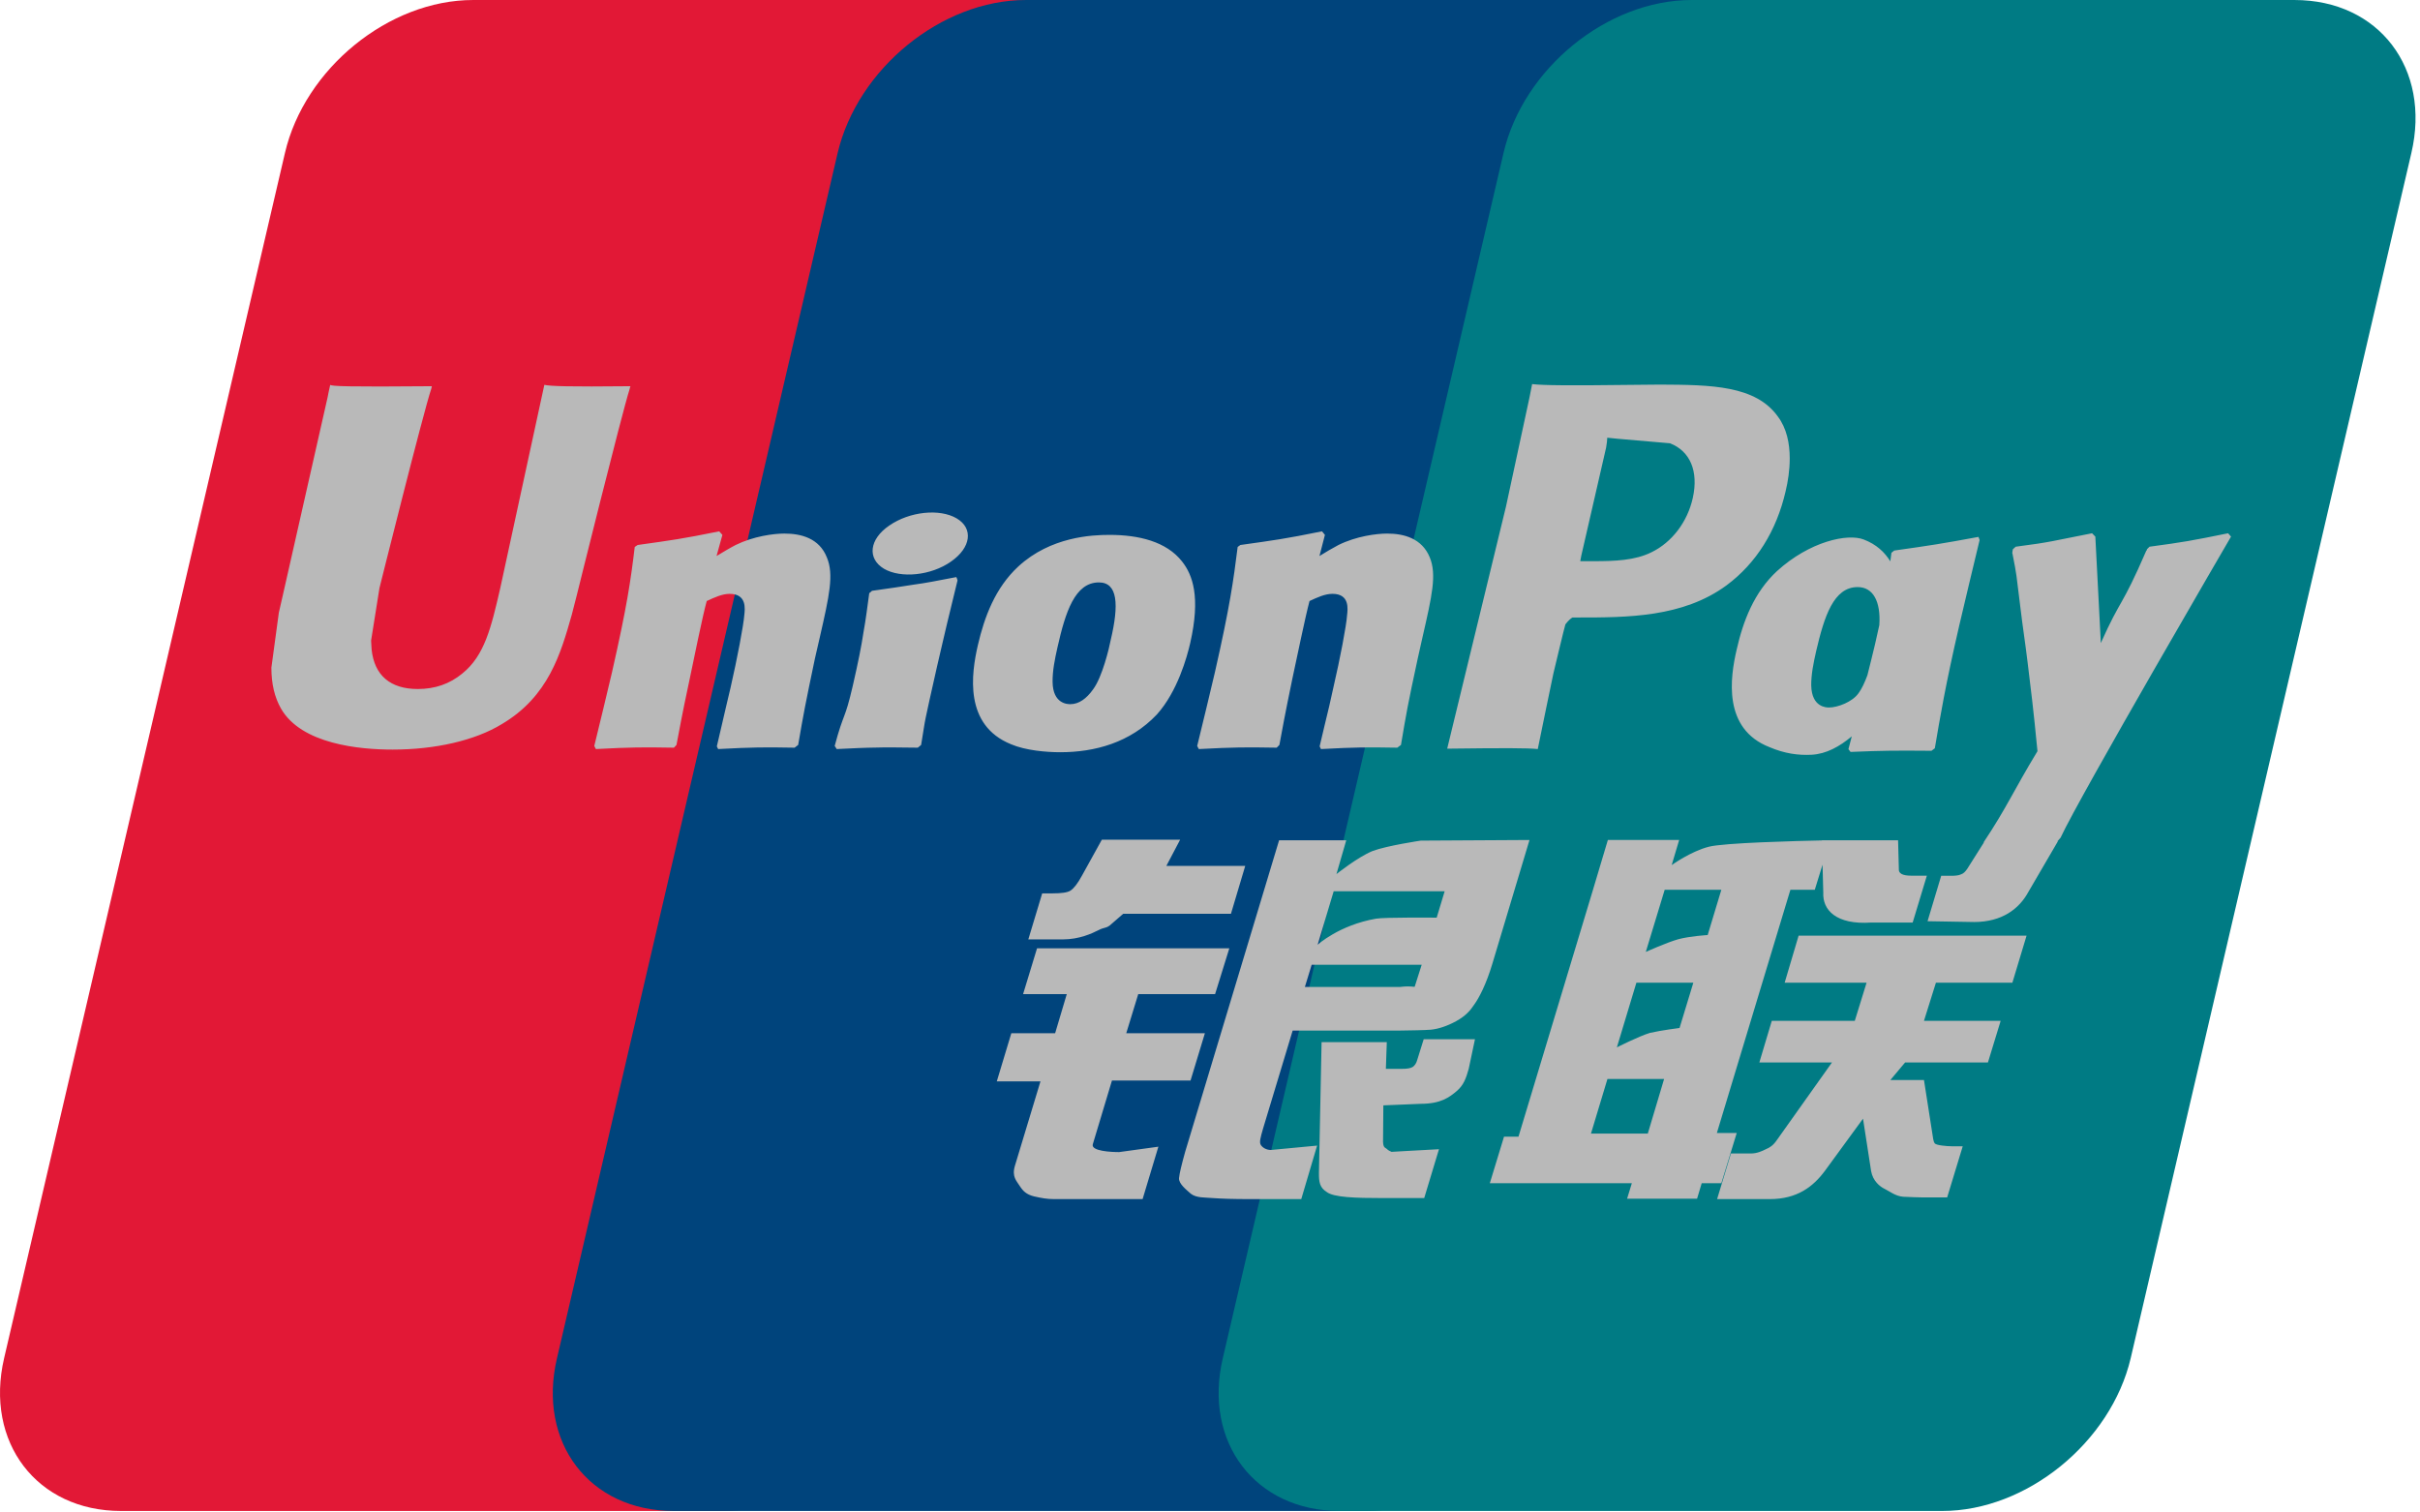 <?xml version="1.0" encoding="UTF-8"?> <svg xmlns="http://www.w3.org/2000/svg" width="256" height="160" viewBox="0 0 256 160" fill="none"> <g clip-path="url(#clip0_1260_835)"> <path d="M50.041 0.001H113.82C122.723 0.001 128.26 7.257 126.183 16.19L96.49 143.675C94.394 152.577 85.481 159.84 76.571 159.84H12.799C3.909 159.84 -1.641 152.577 0.436 143.675L30.142 16.19C32.218 7.257 41.128 0.001 50.041 0.001Z" fill="#E21836"></path> <path d="M108.514 0.001H181.858C190.759 0.001 186.745 7.257 184.651 16.19L154.962 143.675C152.879 152.577 153.529 159.84 144.609 159.84H71.265C62.345 159.84 56.825 152.577 58.921 143.675L88.608 16.19C90.716 7.257 99.606 0.001 108.514 0.001Z" fill="#00447C"></path> <path d="M178.948 0.001H242.727C251.642 0.001 257.18 7.257 255.086 16.19L225.397 143.675C223.301 152.577 214.381 159.84 205.468 159.84H141.719C132.799 159.84 127.266 152.577 129.355 143.675L159.049 16.19C161.126 7.257 170.028 0.001 178.948 0.001Z" fill="#007B84"></path> <path d="M66.698 40.856C60.139 40.923 58.202 40.856 57.583 40.71C57.345 41.84 52.92 62.256 52.907 62.273C51.954 66.404 51.261 69.348 48.906 71.249C47.569 72.354 46.008 72.888 44.199 72.888C41.29 72.888 39.596 71.443 39.311 68.704L39.257 67.764C39.257 67.764 40.143 62.231 40.143 62.2C40.143 62.2 44.788 43.595 45.619 41.136C45.663 40.996 45.675 40.923 45.686 40.856C36.645 40.935 35.042 40.856 34.932 40.71C34.871 40.91 34.647 42.064 34.647 42.064L29.904 63.033L29.497 64.812L28.709 70.629C28.709 72.354 29.048 73.763 29.723 74.954C31.883 78.73 38.047 79.296 41.534 79.296C46.027 79.296 50.241 78.341 53.089 76.598C58.032 73.677 59.326 69.112 60.479 65.054L61.014 62.973C61.014 62.973 65.799 43.65 66.612 41.136C66.643 40.996 66.656 40.923 66.698 40.856ZM82.978 56.444C81.824 56.444 79.716 56.724 77.823 57.652C77.136 58.005 76.486 58.412 75.8 58.818L76.419 56.584L76.08 56.208C72.065 57.021 71.166 57.13 67.457 57.652L67.146 57.859C66.716 61.43 66.333 64.114 64.737 71.133C64.129 73.72 63.498 76.332 62.865 78.912L63.036 79.24C66.837 79.04 67.99 79.04 71.294 79.094L71.561 78.803C71.981 76.653 72.035 76.15 72.965 71.795C73.402 69.731 74.313 65.195 74.762 63.58C75.588 63.197 76.402 62.821 77.179 62.821C79.031 62.821 78.805 64.436 78.734 65.08C78.655 66.16 77.98 69.689 77.288 72.719L76.826 74.674C76.505 76.119 76.152 77.522 75.83 78.954L75.97 79.24C79.716 79.04 80.859 79.04 84.058 79.094L84.434 78.803C85.013 75.445 85.182 74.547 86.208 69.658L86.724 67.412C87.727 63.015 88.231 60.786 87.472 58.97C86.67 56.935 84.745 56.444 82.978 56.444ZM101.165 61.047C99.174 61.429 97.903 61.684 96.641 61.849C95.39 62.05 94.169 62.232 92.245 62.499L92.093 62.637L91.953 62.748C91.752 64.181 91.612 65.42 91.346 66.877C91.121 68.383 90.774 70.094 90.21 72.554C89.773 74.436 89.548 75.092 89.299 75.755C89.056 76.417 88.789 77.061 88.298 78.912L88.413 79.083L88.509 79.24C90.308 79.154 91.485 79.094 92.694 79.083C93.902 79.039 95.153 79.083 97.09 79.094L97.26 78.956L97.442 78.803C97.722 77.134 97.764 76.684 97.935 75.87C98.104 74.996 98.396 73.787 99.113 70.556C99.452 69.039 99.829 67.526 100.181 65.978C100.546 64.436 100.929 62.917 101.292 61.4L101.238 61.217L101.165 61.047ZM101.207 54.841C99.398 53.773 96.222 54.112 94.084 55.587C91.953 57.033 91.711 59.085 93.514 60.167C95.292 61.205 98.481 60.896 100.6 59.408C102.726 57.931 102.992 55.898 101.207 54.841ZM112.151 79.575C115.812 79.575 119.564 78.566 122.389 75.572C124.562 73.144 125.559 69.531 125.904 68.043C127.028 63.112 126.152 60.81 125.053 59.407C123.384 57.27 120.433 56.584 117.372 56.584C115.532 56.584 111.148 56.766 107.723 59.924C105.264 62.201 104.128 65.291 103.442 68.254C102.75 71.273 101.954 76.708 106.952 78.731C108.494 79.393 110.717 79.575 112.151 79.575ZM111.865 68.48C112.709 64.746 113.705 61.612 116.248 61.612C118.241 61.612 118.386 63.944 117.5 67.69C117.341 68.522 116.614 71.614 115.63 72.93C114.943 73.902 114.13 74.491 113.231 74.491C112.964 74.491 111.373 74.491 111.348 72.13C111.336 70.964 111.574 69.773 111.865 68.48ZM135.055 79.094L135.341 78.804C135.747 76.654 135.814 76.149 136.713 71.796C137.162 69.731 138.091 65.195 138.528 63.58C139.355 63.196 140.156 62.82 140.958 62.82C142.797 62.82 142.573 64.435 142.5 65.079C142.433 66.161 141.759 69.688 141.054 72.718L140.618 74.673C140.283 76.119 139.92 77.521 139.598 78.955L139.738 79.241C143.497 79.04 144.596 79.04 147.814 79.094L148.202 78.804C148.767 75.444 148.919 74.546 149.976 69.658L150.48 67.41C151.487 63.014 151.997 60.786 151.251 58.971C150.425 56.936 148.488 56.445 146.746 56.445C145.591 56.445 143.472 56.723 141.589 57.653C140.916 58.005 140.241 58.411 139.579 58.819L140.156 56.585L139.847 56.207C135.833 57.021 134.915 57.13 131.211 57.653L130.926 57.859C130.477 61.43 130.112 64.113 128.515 71.134C127.908 73.72 127.276 76.332 126.645 78.913L126.815 79.241C130.622 79.04 131.758 79.04 135.055 79.094ZM162.673 79.24C162.909 78.086 164.313 71.249 164.325 71.249C164.325 71.249 165.521 66.233 165.594 66.051C165.594 66.051 165.97 65.529 166.346 65.322H166.9C172.121 65.322 178.018 65.322 182.639 61.922C185.784 59.59 187.934 56.147 188.893 51.962C189.142 50.936 189.326 49.716 189.326 48.495C189.326 46.893 189.004 45.307 188.074 44.068C185.717 40.771 181.024 40.71 175.607 40.685C175.59 40.685 172.936 40.71 172.936 40.71C166.001 40.796 163.22 40.771 162.077 40.631C161.981 41.136 161.799 42.035 161.799 42.035C161.799 42.035 159.315 53.548 159.315 53.566C159.315 53.566 153.37 78.044 153.091 79.198C159.145 79.125 161.628 79.125 162.673 79.24ZM167.276 58.788C167.276 58.788 169.917 47.298 169.905 47.342L169.99 46.753L170.027 46.303L171.083 46.412C171.083 46.412 176.53 46.88 176.658 46.893C178.807 47.724 179.694 49.868 179.075 52.666C178.511 55.224 176.852 57.373 174.721 58.412C172.965 59.292 170.816 59.365 168.6 59.365H167.167L167.276 58.788ZM183.72 68.693C183.022 71.668 182.22 77.103 187.193 79.04C188.779 79.714 190.2 79.915 191.644 79.842C193.169 79.76 194.582 78.995 195.891 77.894C195.773 78.346 195.655 78.799 195.537 79.253L195.762 79.543C199.339 79.393 200.449 79.393 204.324 79.422L204.676 79.155C205.242 75.828 205.775 72.598 207.245 66.233C207.962 63.185 208.677 60.166 209.413 57.13L209.297 56.796C205.296 57.537 204.227 57.696 200.377 58.241L200.085 58.479C200.046 58.789 200.006 59.086 199.969 59.382C199.37 58.416 198.503 57.59 197.164 57.075C195.453 56.402 191.433 57.27 187.977 60.416C185.549 62.663 184.383 65.741 183.72 68.693ZM192.124 68.874C192.981 65.207 193.965 62.105 196.514 62.105C198.126 62.105 198.975 63.592 198.803 66.129C198.666 66.762 198.518 67.429 198.343 68.183C198.088 69.272 197.811 70.353 197.542 71.435C197.268 72.175 196.95 72.873 196.6 73.338C195.944 74.267 194.383 74.844 193.485 74.844C193.23 74.844 191.656 74.844 191.602 72.525C191.59 71.37 191.827 70.18 192.124 68.874ZM236.01 56.766L235.701 56.413C231.741 57.215 231.025 57.343 227.387 57.834L227.12 58.101C227.107 58.145 227.096 58.212 227.078 58.272L227.065 58.212C224.357 64.46 224.436 63.112 222.232 68.03C222.22 67.806 222.22 67.666 222.207 67.429L221.655 56.766L221.309 56.413C217.161 57.215 217.063 57.343 213.233 57.834L212.934 58.101C212.892 58.229 212.892 58.369 212.868 58.521L212.892 58.575C213.371 61.022 213.256 60.477 213.737 64.338C213.96 66.233 214.259 68.139 214.483 70.011C214.86 73.143 215.072 74.685 215.534 79.466C212.947 83.734 212.334 85.35 209.844 89.096L209.861 89.133L208.107 91.907C207.907 92.199 207.725 92.399 207.47 92.485C207.19 92.623 206.827 92.648 206.321 92.648H205.35L203.906 97.452L208.86 97.537C211.768 97.525 213.597 96.165 214.581 94.336L217.696 88.998H217.646L217.974 88.622C220.07 84.111 236.01 56.766 236.01 56.766ZM183.72 119.854H181.619L189.398 94.124H191.978L192.797 91.474L192.877 94.421C192.78 96.243 194.214 97.858 197.979 97.591H202.333L203.832 92.636H202.193C201.251 92.636 200.814 92.399 200.869 91.889L200.789 88.89H192.726V88.906C190.119 88.96 182.334 89.156 180.757 89.576C178.85 90.067 176.84 91.513 176.84 91.513L177.63 88.859H170.087L168.515 94.124L160.632 120.247H159.102L157.602 125.165H172.625L172.122 126.806H179.525L180.016 125.165H182.093L183.72 119.854ZM177.557 99.352C176.349 99.686 174.101 100.7 174.101 100.7L176.1 94.124H182.093L180.647 98.915C180.647 98.915 178.795 99.024 177.557 99.352ZM177.672 108.746C177.672 108.746 175.789 108.983 174.55 109.262C173.33 109.632 171.041 110.798 171.041 110.798L173.106 103.955H179.13L177.672 108.746ZM174.314 119.914H168.302L170.045 114.139H176.038L174.314 119.914ZM188.791 103.955H197.456L196.21 107.988H187.43L186.112 112.396H193.795L187.978 120.587C187.57 121.189 187.205 121.402 186.799 121.571C186.392 121.778 185.857 122.021 185.238 122.021H183.107L181.643 126.849H187.217C190.115 126.849 191.827 125.531 193.091 123.801L197.079 118.341L197.936 123.885C198.118 124.923 198.864 125.531 199.369 125.767C199.927 126.047 200.504 126.527 201.319 126.599C202.192 126.636 202.824 126.666 203.243 126.666H205.982L207.627 121.262H206.547C205.926 121.262 204.858 121.158 204.677 120.964C204.495 120.727 204.495 120.363 204.397 119.81L203.528 114.254H199.969L201.53 112.396H210.293L211.641 107.988H203.528L204.792 103.955H212.88L214.38 98.982H190.266L188.791 103.955ZM115.605 121.037L117.628 114.309H125.94L127.459 109.305H119.139L120.409 105.164H128.539L130.045 100.318H109.703L108.227 105.164H112.849L111.616 109.305H106.982L105.446 114.394H110.066L107.371 123.296C107.007 124.474 107.542 124.923 107.881 125.471C108.227 126.004 108.579 126.357 109.368 126.557C110.183 126.739 110.741 126.848 111.5 126.848H120.87L122.54 121.304L118.386 121.875C117.584 121.875 115.363 121.779 115.605 121.037ZM116.559 88.829L114.452 92.636C114.001 93.467 113.596 93.984 113.23 94.221C112.908 94.422 112.271 94.506 111.348 94.506H110.249L108.78 99.376H112.43C114.185 99.376 115.533 98.733 116.176 98.411C116.868 98.041 117.05 98.252 117.585 97.736L118.817 96.668H130.215L131.728 91.597H123.385L124.841 88.829H116.559ZM133.386 121.135C133.191 120.855 133.331 120.362 133.628 119.336L136.743 109.025H147.826C149.441 109.002 150.607 108.983 151.366 108.928C152.18 108.843 153.066 108.552 154.032 108.03C155.028 107.483 155.538 106.906 155.969 106.244C156.449 105.583 157.22 104.137 157.882 101.908L161.798 88.859L150.298 88.926C150.298 88.926 146.756 89.448 145.197 90.025C143.624 90.669 141.376 92.466 141.376 92.466L142.414 88.889H135.31L125.364 121.875C125.011 123.156 124.775 124.085 124.721 124.643C124.702 125.245 125.479 125.84 125.983 126.29C126.578 126.739 127.458 126.666 128.302 126.739C129.19 126.806 130.452 126.848 132.195 126.848H137.654L139.33 121.189L134.443 121.651C133.92 121.651 133.543 121.371 133.386 121.135ZM138.754 102.06H150.394L149.654 104.38C149.55 104.434 149.301 104.265 148.117 104.405H138.037L138.754 102.06ZM141.085 94.281H152.824L151.98 97.075C151.98 97.075 146.447 97.021 145.561 97.184C141.662 97.859 139.385 99.942 139.385 99.942L141.085 94.281ZM149.915 112.147C149.818 112.494 149.666 112.705 149.453 112.864C149.217 113.016 148.834 113.07 148.264 113.07H146.605L146.703 110.246H139.804L139.524 124.055C139.513 125.051 139.609 125.628 140.339 126.09C141.068 126.666 143.314 126.739 146.338 126.739H150.661L152.222 121.571L148.458 121.777L147.207 121.85C147.036 121.777 146.872 121.71 146.69 121.529C146.532 121.372 146.264 121.468 146.308 120.471L146.338 116.932L150.285 116.769C152.416 116.769 153.327 116.075 154.104 115.415C154.846 114.782 155.088 114.054 155.368 113.07L156.03 109.936H150.606L149.915 112.147Z" fill="#B9B9B9"></path> </g> <defs> <clipPath id="clip0_1260_835"> <rect width="256" height="160" fill="white"></rect> </clipPath> </defs> </svg> 